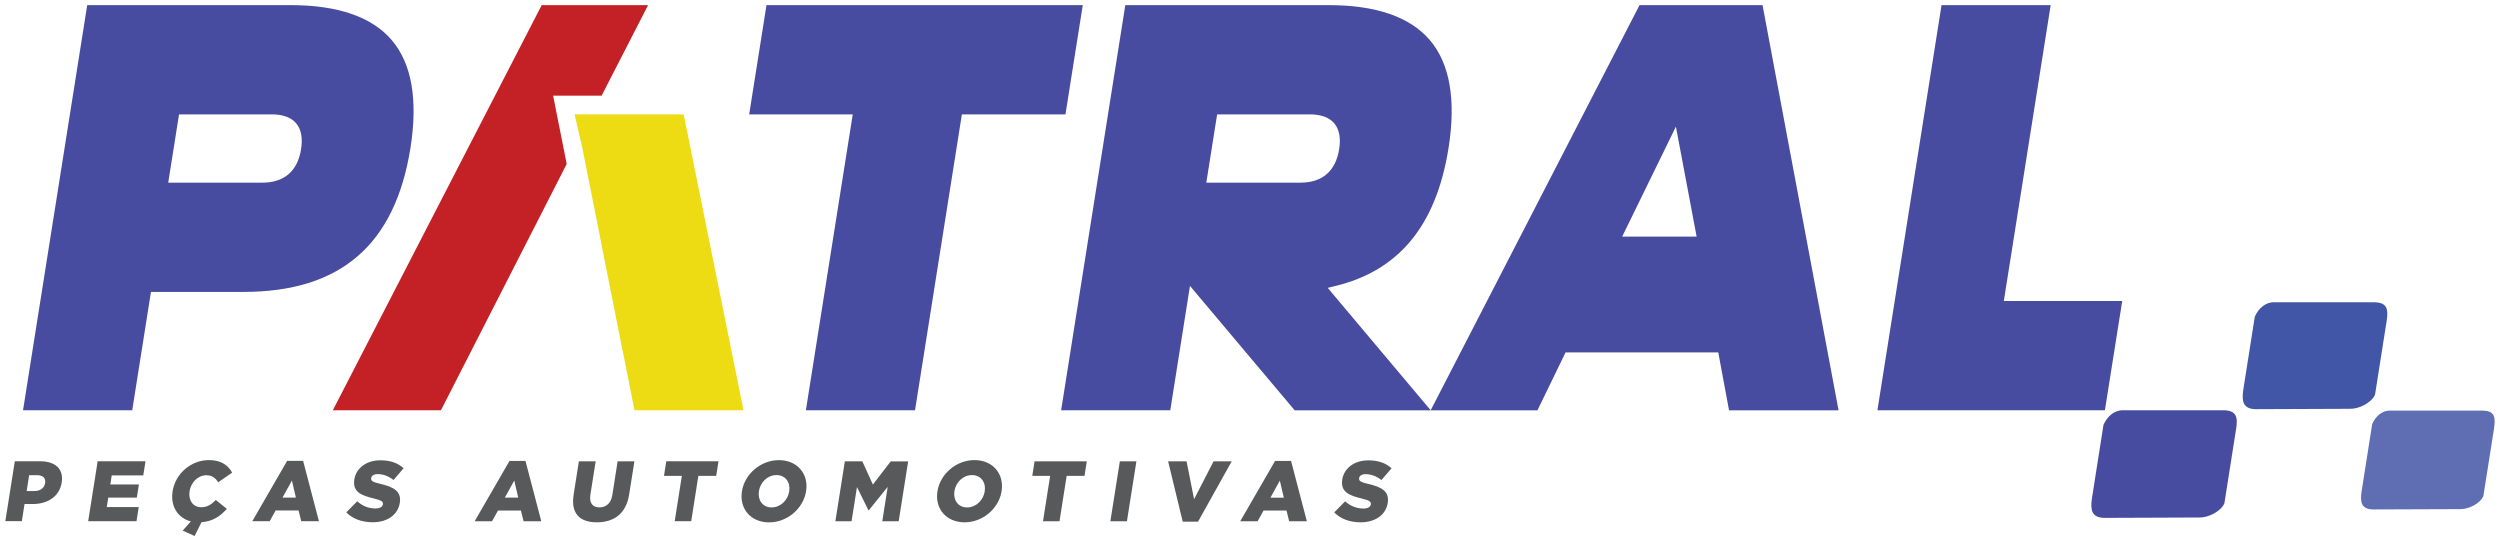 <?xml version="1.0" encoding="UTF-8" standalone="no"?>
<svg
   id="Layer_1"
   data-name="Layer 1"
   version="1.1"
   viewBox="0 0 462 100"
   sodipodi:docname="PATRAL_ORIGINAL.svg"
   width="462"
   height="100"
   inkscape:version="1.3.2 (1:1.3.2+202311252150+091e20ef0f)"
   xmlns:inkscape="http://www.inkscape.org/namespaces/inkscape"
   xmlns:sodipodi="http://sodipodi.sourceforge.net/DTD/sodipodi-0.dtd"
   xmlns="http://www.w3.org/2000/svg"
   xmlns:svg="http://www.w3.org/2000/svg">
  <sodipodi:namedview
     id="namedview23"
     pagecolor="#ffffff"
     bordercolor="#666666"
     borderopacity="1.0"
     inkscape:showpageshadow="true"
     inkscape:pageopacity="0.0"
     inkscape:pagecheckerboard="false"
     inkscape:deskcolor="#d1d1d1"
     inkscape:clip-to-page="false"
     shape-rendering="auto"
     labelstyle="default"
     borderlayer="true"
     showborder="true"
     inkscape:zoom="1.1842646"
     inkscape:cx="189.56912"
     inkscape:cy="197.16877"
     inkscape:window-width="1440"
     inkscape:window-height="827"
     inkscape:window-x="1440"
     inkscape:window-y="0"
     inkscape:window-maximized="1"
     inkscape:current-layer="Layer_1" />
  <defs
     id="defs1">
    <style
       id="style1">
      .cls-1 {
        fill: #4156a6;
      }

      .cls-1, .cls-2, .cls-3, .cls-4, .cls-5, .cls-6 {
        stroke-width: 0px;
      }

      .cls-2 {
        fill: #5f6db3;
      }

      .cls-3 {
        fill: #c32126;
      }

      .cls-4 {
        fill: #58595b;
      }

      .cls-5 {
        fill: #474ca0;
      }

      .cls-6 {
        fill: #eddb13;
      }
    </style>
  </defs>
  <g
     id="g23"
     transform="translate(-4.238,-10.525)">
    <path
       class="cls-5"
       d="m 8.495,86.34 11.86,-74.87 h 37.56 c 8.76,0 15.05,2.17 18.71,6.46 3.71,4.34 4.87,11.04 3.47,19.91 -2.84,17.92 -12.93,26.63 -30.84,26.63 h -17.12 l -3.46,21.87 H 8.505 Z m 26.83,-42.06 h 17.39 c 4.05,0 6.52,-2.14 7.16,-6.18 0.33,-2.08 0.02,-3.69 -0.92,-4.8 -0.93,-1.09 -2.45,-1.64 -4.51,-1.64 h -17.12 z"
       id="path1" />
    <polygon
       class="cls-5"
       points="390.42,248.95 387.22,269.14 368.08,269.14 359.42,323.82 339.25,323.82 347.91,269.14 328.77,269.14 331.97,248.95 "
       id="polygon1"
       transform="translate(-186.085,-237.48)" />
    <path
       class="cls-5"
       d="m 243.485,86.34 -19.34,-22.98 -3.64,22.98 h -20.17 l 11.86,-74.87 h 37.56 c 8.76,0 15.05,2.17 18.71,6.46 3.71,4.34 4.87,11.04 3.47,19.91 -2.27,14.34 -9.15,22.71 -21.02,25.56 l -1.32,0.32 19.04,22.63 h -25.14 z m -16.32,-42.06 h 17.39 c 4.05,0 6.52,-2.14 7.16,-6.18 0.33,-2.08 0.02,-3.69 -0.92,-4.8 -0.93,-1.09 -2.45,-1.64 -4.51,-1.64 h -17.12 z"
       id="path2" />
    <polygon
       class="cls-5"
       points="569.29,248.95 560.63,303.63 582.51,303.63 579.31,323.82 537.27,323.82 549.12,248.95 "
       id="polygon2"
       transform="translate(-186.085,-237.48)" />
    <g
       id="g4"
       transform="translate(-186.085,-237.48)">
      <polygon
         class="cls-3"
         points="251.83,323.82 271.81,323.82 295.05,278.31 292.54,265.69 301.5,265.69 310.09,248.95 290.43,248.95 "
         id="polygon3" />
      <polygon
         class="cls-6"
         points="301.39,292.69 301.38,292.69 305.39,312.89 305.41,312.89 307.57,323.82 327.72,323.82 316.67,269.14 296.51,269.14 297.91,275.22 "
         id="polygon4" />
    </g>
    <path
       class="cls-5"
       d="m 293.555,75.65 -5.2,10.7 h -19.73 c 0,0 38.6,-74.88 38.6,-74.88 h 22.73 c 0,0 14.05,74.88 14.05,74.88 h -20.24 c 0,0 -1.99,-10.7 -1.99,-10.7 h -28.23 z m 20.39,-41.72 -9.93,20.32 h 13.76 z"
       id="path4" />
    <g
       id="g20"
       transform="translate(-186.085,-237.48)">
      <path
         class="cls-4"
         d="m 193.06,333.25 h 4.71 c 2.78,0 4.35,1.44 3.96,3.89 v 0.03 c -0.42,2.61 -2.63,3.98 -5.36,3.98 h -1.51 l -0.5,3.16 h -3.05 c 0,0 1.75,-11.07 1.75,-11.07 z m 3.63,5.5 c 1.08,0 1.83,-0.57 1.97,-1.44 v -0.03 c 0.16,-0.95 -0.42,-1.46 -1.52,-1.46 h -1.43 l -0.46,2.93 h 1.45 z"
         id="path5" />
      <path
         class="cls-4"
         d="m 208.36,333.25 h 8.85 c 0,0 -0.41,2.61 -0.41,2.61 h -5.83 l -0.26,1.68 h 5.28 l -0.38,2.42 h -5.28 l -0.28,1.75 h 5.91 l -0.41,2.61 h -8.93 c 0,0 1.75,-11.07 1.75,-11.07 z"
         id="path6" />
      <path
         class="cls-4"
         d="m 224.1,346.04 1.49,-1.68 c -2.36,-0.6 -3.81,-2.77 -3.37,-5.55 v -0.03 c 0.51,-3.23 3.38,-5.75 6.71,-5.75 2.25,0 3.54,0.95 4.3,2.31 l -2.58,1.79 c -0.5,-0.79 -1.15,-1.3 -2.2,-1.3 -1.54,0 -2.83,1.31 -3.09,2.92 v 0.03 c -0.27,1.66 0.61,2.96 2.15,2.96 1.15,0 1.91,-0.54 2.7,-1.34 l 2.03,1.64 c -1.17,1.33 -2.56,2.31 -4.68,2.47 l -1.28,2.55 -2.2,-1.01 z"
         id="path7" />
      <path
         class="cls-4"
         d="m 243.4,333.17 h 2.94 l 2.92,11.15 h -3.27 l -0.49,-1.98 h -4.24 l -1.1,1.98 h -3.21 l 6.44,-11.15 z m 1.6,6.79 -0.73,-3.15 -1.74,3.15 z"
         id="path8" />
      <path
         class="cls-4"
         d="m 254.32,342.68 2.02,-2.04 c 0.95,0.87 2.09,1.33 3.36,1.33 0.82,0 1.3,-0.29 1.38,-0.76 v -0.03 c 0.08,-0.46 -0.24,-0.71 -1.68,-1.06 -2.26,-0.54 -3.96,-1.2 -3.6,-3.48 v -0.03 c 0.33,-2.06 2.18,-3.54 4.82,-3.54 1.87,0 3.25,0.51 4.29,1.47 l -1.87,2.17 c -0.89,-0.71 -1.93,-1.09 -2.91,-1.09 -0.74,0 -1.15,0.32 -1.21,0.71 v 0.03 c -0.08,0.51 0.26,0.73 1.73,1.08 2.44,0.55 3.88,1.38 3.56,3.45 v 0.03 c -0.36,2.26 -2.35,3.6 -5.02,3.6 -1.95,0 -3.71,-0.62 -4.87,-1.83 z"
         id="path9" />
      <path
         class="cls-4"
         d="m 284.49,333.18 h 2.94 l 2.92,11.15 h -3.27 l -0.49,-1.98 h -4.24 l -1.1,1.98 h -3.21 l 6.44,-11.15 z m 1.6,6.78 -0.73,-3.15 -1.74,3.15 z"
         id="path10" />
      <path
         class="cls-4"
         d="m 296.32,339.47 0.98,-6.21 h 3.1 l -0.97,6.15 c -0.25,1.6 0.43,2.36 1.66,2.36 1.23,0 2.14,-0.73 2.39,-2.28 l 0.98,-6.23 h 3.1 l -0.97,6.13 c -0.56,3.57 -2.84,5.14 -5.97,5.14 -3.13,0 -4.84,-1.6 -4.29,-5.06 z"
         id="path11" />
      <path
         class="cls-4"
         d="m 316.33,335.94 h -3.3 l 0.42,-2.69 h 9.65 l -0.42,2.69 h -3.3 c 0,0 -1.32,8.38 -1.32,8.38 h -3.05 z"
         id="path12" />
      <path
         class="cls-4"
         d="m 327.43,338.82 v -0.03 c 0.51,-3.18 3.46,-5.76 6.85,-5.75 3.39,0 5.51,2.55 5.01,5.72 v 0.03 c -0.51,3.18 -3.46,5.75 -6.85,5.75 -3.39,0 -5.51,-2.55 -5.01,-5.72 z m 8.74,0 v -0.03 c 0.26,-1.6 -0.67,-2.99 -2.35,-2.99 -1.68,0 -3,1.36 -3.25,2.96 v 0.03 c -0.26,1.6 0.67,2.99 2.34,2.99 1.67,0 3.01,-1.36 3.26,-2.96 z"
         id="path13" />
      <path
         class="cls-4"
         d="m 346.46,333.26 h 3.22 l 1.95,4.29 3.3,-4.28 h 3.22 l -1.75,11.07 h -3.03 l 1,-6.36 -3.5,4.33 h -0.06 l -2.12,-4.3 -1,6.32 h -2.99 l 1.75,-11.07 z"
         id="path14" />
      <path
         class="cls-4"
         d="m 363.56,338.82 v -0.03 c 0.51,-3.18 3.46,-5.76 6.85,-5.76 3.39,0 5.51,2.55 5.01,5.72 v 0.03 c -0.51,3.18 -3.46,5.75 -6.85,5.75 -3.39,0 -5.51,-2.55 -5.01,-5.72 z m 8.74,0 v -0.03 c 0.26,-1.6 -0.67,-2.99 -2.35,-2.99 -1.68,0 -3,1.36 -3.25,2.96 v 0.03 c -0.26,1.6 0.67,2.99 2.34,2.99 1.67,0 3.01,-1.36 3.26,-2.96 z"
         id="path15" />
      <path
         class="cls-4"
         d="m 384.39,335.95 h -3.3 c 0,0 0.42,-2.69 0.42,-2.69 h 9.65 l -0.42,2.69 h -3.3 l -1.32,8.38 h -3.05 z"
         id="path16" />
      <path
         class="cls-4"
         d="m 397.27,333.26 h 3.06 l -1.75,11.07 h -3.06 z"
         id="path17" />
      <path
         class="cls-4"
         d="m 406.19,333.26 h 3.41 l 1.39,7 3.6,-7 h 3.35 l -6.22,11.15 h -2.83 c 0,0 -2.7,-11.15 -2.7,-11.15 z"
         id="path18" />
      <path
         class="cls-4"
         d="m 425.97,333.18 h 2.94 l 2.92,11.15 h -3.27 c 0,0 -0.49,-1.98 -0.49,-1.98 h -4.24 l -1.1,1.98 h -3.21 l 6.44,-11.15 z m 1.6,6.79 -0.73,-3.15 -1.74,3.15 z"
         id="path19" />
      <path
         class="cls-4"
         d="m 436.89,342.69 2.02,-2.04 c 0.95,0.87 2.09,1.33 3.36,1.33 0.82,0 1.3,-0.28 1.38,-0.76 v -0.03 c 0.08,-0.46 -0.24,-0.71 -1.68,-1.06 -2.26,-0.54 -3.96,-1.2 -3.6,-3.48 v -0.03 c 0.33,-2.06 2.18,-3.54 4.82,-3.54 1.87,0 3.25,0.51 4.29,1.47 l -1.87,2.17 c -0.89,-0.71 -1.93,-1.09 -2.91,-1.09 -0.74,0 -1.15,0.32 -1.21,0.71 v 0.03 c -0.08,0.51 0.26,0.73 1.73,1.08 2.44,0.55 3.88,1.38 3.56,3.45 v 0.03 c -0.36,2.26 -2.35,3.6 -5.02,3.6 -1.95,0 -3.71,-0.62 -4.87,-1.83 z"
         id="path20" />
    </g>
    <path
       class="cls-2"
       d="m 465.135,89.7 -1.97,12.51 c -0.63,1.39 -2.74,2.44 -4.27,2.4 l -16.16,0.06 c -2.14,-0.05 -2.36,-1.36 -2.08,-3.3 l 1.97,-12.51 c 0.63,-1.39 1.81,-2.5 3.34,-2.46 h 17.08 c 2.14,0.05 2.43,1.1 2.08,3.31 z"
       id="path21" />
    <path
       class="cls-1"
       d="m 445.275,69.94 -2.13,13.53 c -0.68,1.51 -2.96,2.64 -4.62,2.6 l -17.48,0.07 c -2.32,-0.06 -2.55,-1.48 -2.25,-3.57 l 2.13,-13.53 c 0.68,-1.51 1.96,-2.7 3.62,-2.66 h 18.48 c 2.32,0.06 2.63,1.18 2.25,3.58 z"
       id="path22" />
    <path
       class="cls-5"
       d="m 417.445,89.94 -2.14,13.61 c -0.69,1.52 -2.98,2.65 -4.64,2.61 l -17.58,0.07 c -2.33,-0.06 -2.57,-1.48 -2.26,-3.6 l 2.14,-13.61 c 0.69,-1.52 1.97,-2.72 3.64,-2.68 h 18.59 c 2.33,0.06 2.65,1.19 2.26,3.6 z"
       id="path23" />
  </g>
</svg>
